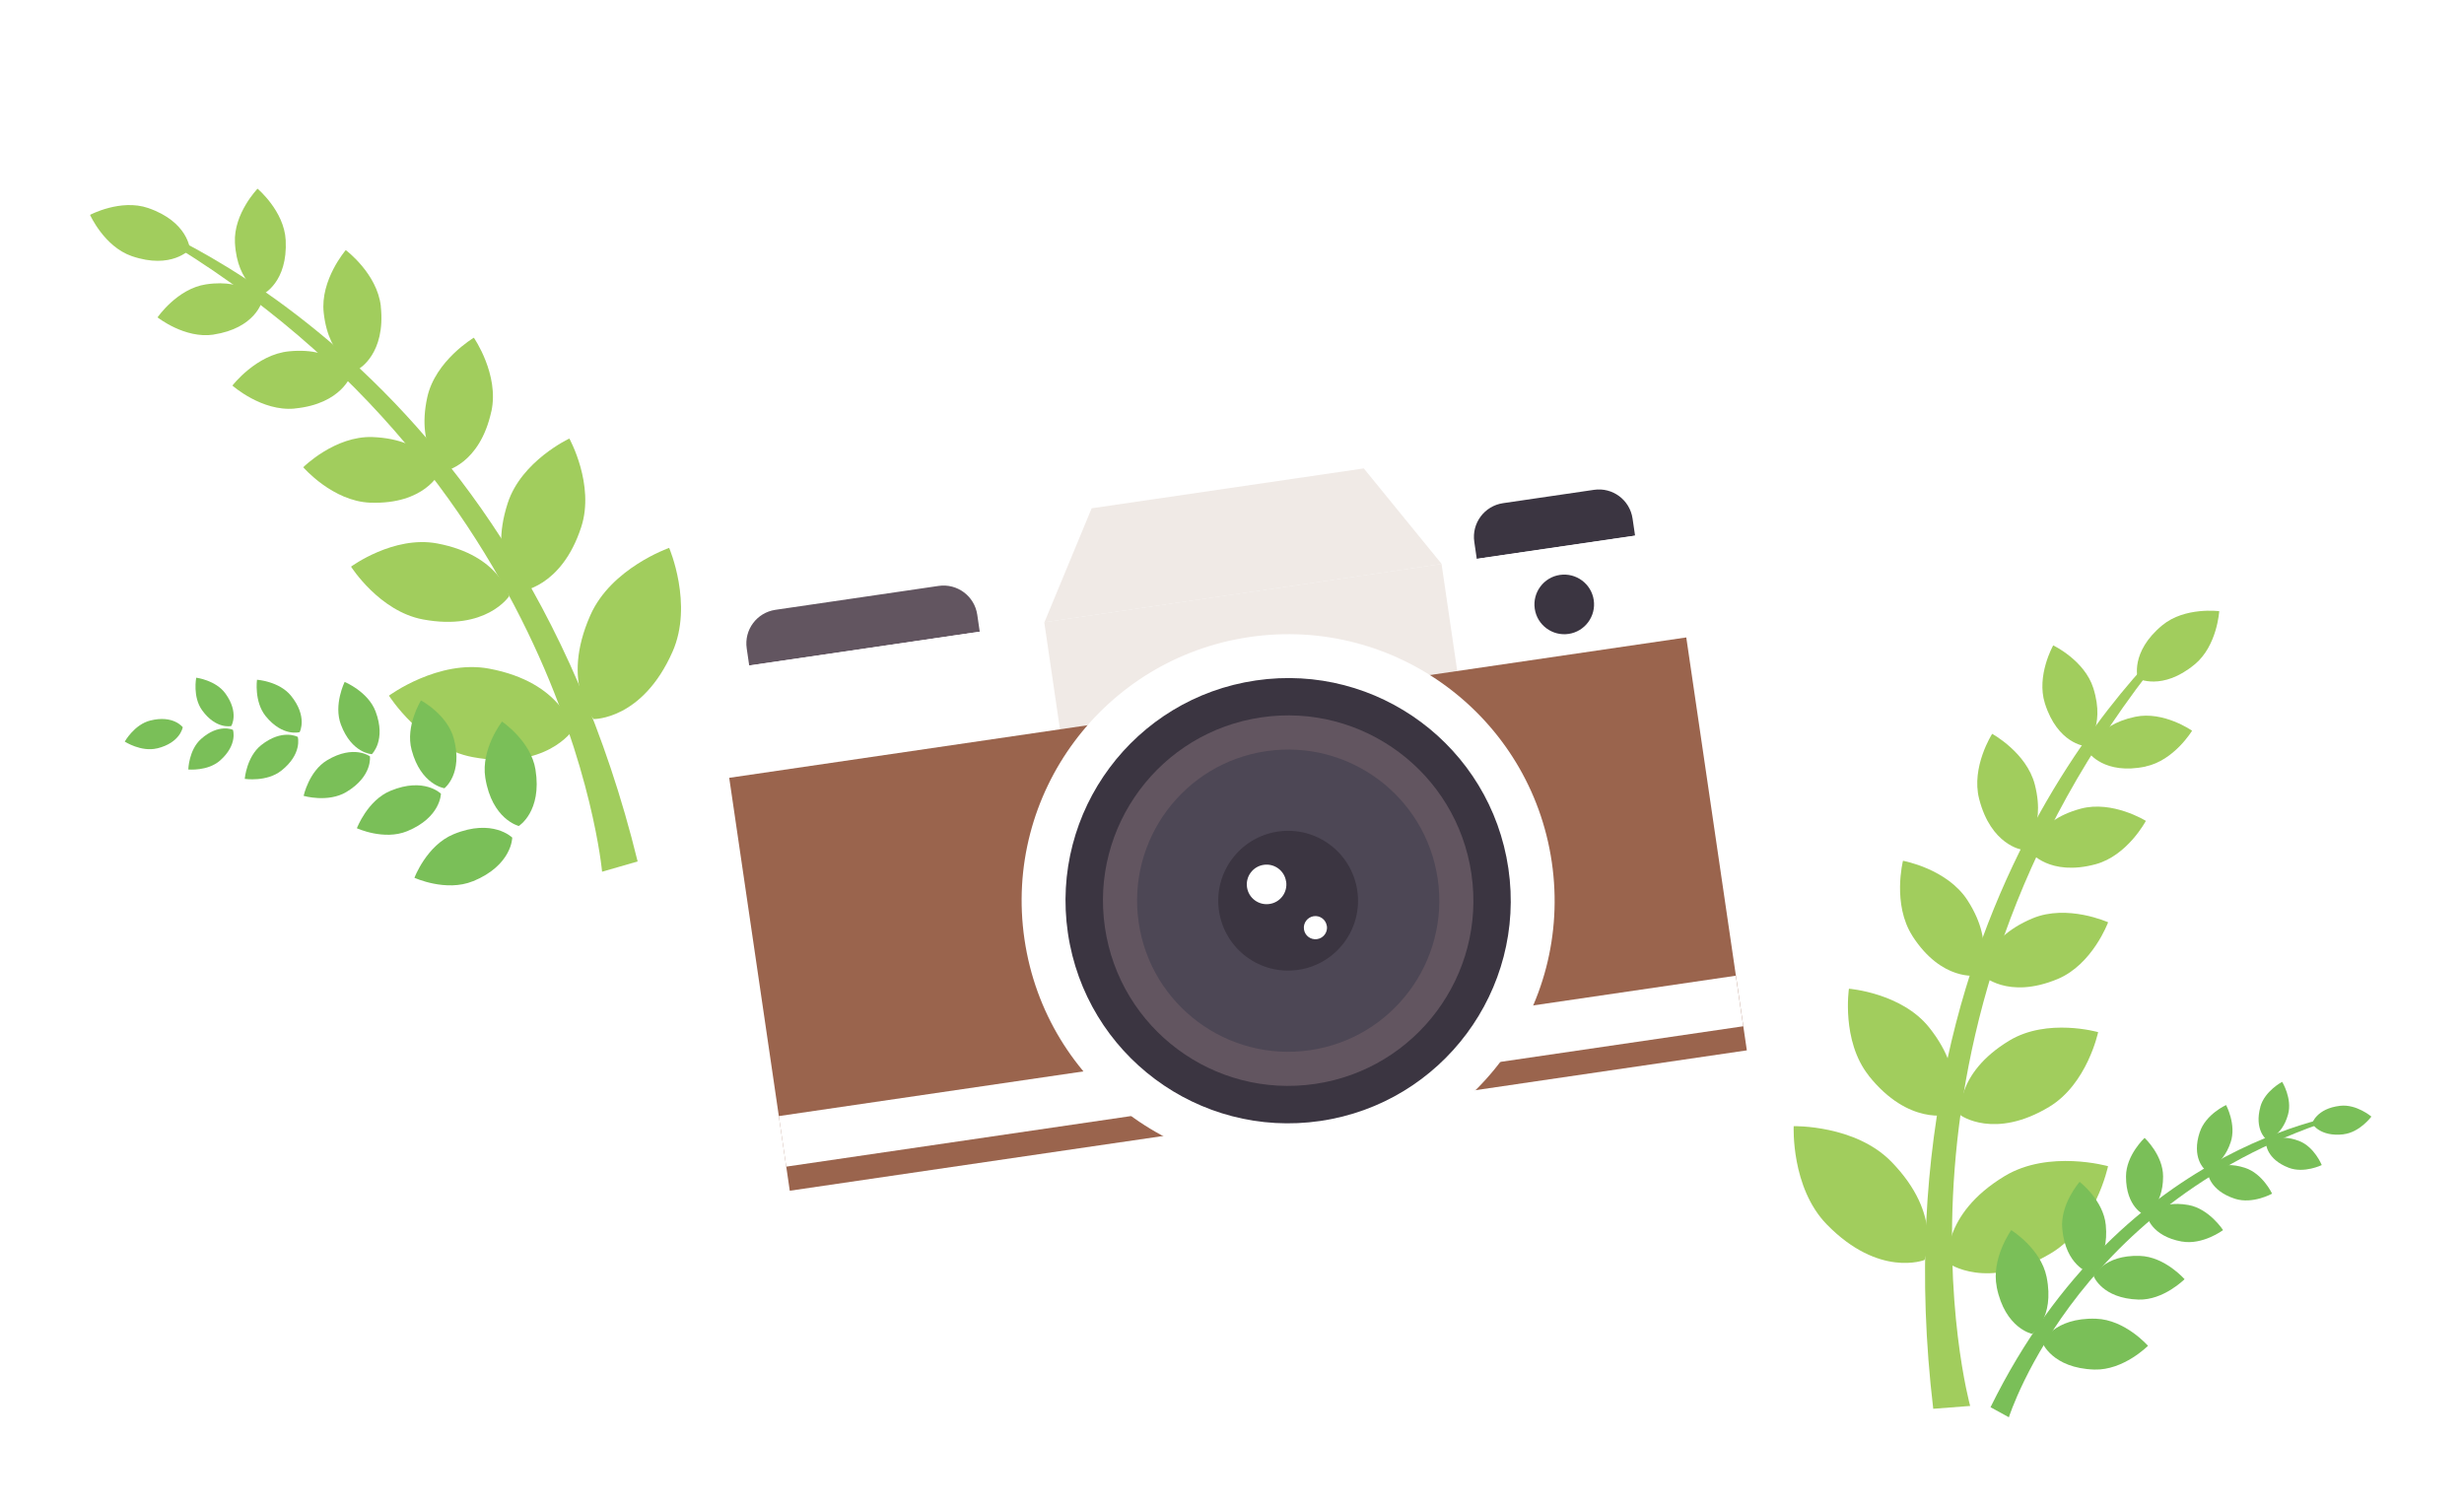 <svg width="276" height="169" viewBox="0 0 276 169" fill="none" xmlns="http://www.w3.org/2000/svg">
<g filter="url(#filter0_d_119_279)">
<path d="M109.744 70.761L109.465 68.849C109.157 66.766 107.227 65.327 105.141 65.628L86.856 68.306C84.773 68.614 83.334 70.544 83.642 72.627L83.921 74.54L109.748 70.752L109.744 70.761Z" fill="#625560"/>
<path d="M183.149 59.999L182.867 58.079C182.56 55.996 180.629 54.558 178.546 54.866L168.358 56.36C166.275 56.667 164.837 58.598 165.138 60.684L165.419 62.603L183.151 60.006L183.149 59.999Z" fill="#3B3541"/>
<path d="M79.924 75.129L88.469 133.381L195.671 117.656L187.127 59.405L79.924 75.129Z" fill="white"/>
<path d="M116.971 69.691L125.515 127.943L170.015 121.416L161.471 63.164L116.971 69.691Z" fill="#F0EAE6"/>
<path d="M152.762 52.467L122.28 56.933L116.989 69.699L161.488 63.172L152.762 52.467Z" fill="#F0EAE6"/>
<path d="M81.682 87.123L88.466 133.373L195.669 117.649L188.885 71.399L81.682 87.123Z" fill="#9A644D"/>
<path d="M87.234 125.012L88.065 130.675L195.268 114.951L194.437 109.288L87.234 125.012Z" fill="white"/>
<path d="M178.52 67.215C178.787 69.037 177.525 70.739 175.702 71.005C173.88 71.271 172.178 70.01 171.912 68.187C171.646 66.364 172.907 64.663 174.73 64.396C176.553 64.13 178.254 65.392 178.52 67.215Z" fill="#3B3541"/>
<path d="M173.82 96.558C176.211 112.87 164.93 128.028 148.617 130.419C132.304 132.81 117.146 121.529 114.755 105.216C112.364 88.903 123.646 73.745 139.958 71.354C156.271 68.963 171.429 80.245 173.82 96.558Z" fill="white"/>
<path d="M168.958 97.271C170.956 110.894 161.527 123.559 147.904 125.557C134.281 127.555 121.615 118.126 119.617 104.503C117.62 90.879 127.042 78.217 140.672 76.216C154.302 74.216 166.958 83.641 168.958 97.271Z" fill="#3B3541"/>
<path d="M164.819 97.875C166.483 109.212 158.634 119.748 147.303 121.409C135.966 123.073 125.427 115.233 123.767 103.886C122.103 92.549 129.952 82.013 141.283 80.352C152.62 78.689 163.162 86.535 164.819 97.875Z" fill="#625560"/>
<path d="M161.04 98.43C162.394 107.677 155.996 116.276 146.749 117.63C137.501 118.983 128.902 112.586 127.549 103.338C126.195 94.091 132.593 85.492 141.84 84.138C151.088 82.785 159.687 89.182 161.04 98.43Z" fill="#4D4755"/>
<path d="M152.032 99.75C152.662 104.029 149.704 108.002 145.424 108.632C141.145 109.261 137.172 106.303 136.543 102.024C135.914 97.745 138.872 93.771 143.151 93.142C147.423 92.516 151.403 95.471 152.032 99.75Z" fill="#3B3541"/>
<path d="M144.067 98.745C144.245 99.955 143.409 101.082 142.197 101.253C140.987 101.431 139.86 100.595 139.682 99.385C139.504 98.175 140.34 97.048 141.55 96.87C142.759 96.692 143.886 97.528 144.057 98.741L144.067 98.745Z" fill="white"/>
<path d="M148.63 103.72C148.734 104.43 148.246 105.085 147.529 105.191C146.819 105.295 146.164 104.807 146.061 104.097C145.957 103.387 146.445 102.732 147.152 102.622C147.862 102.518 148.517 103.006 148.621 103.716L148.63 103.72Z" fill="white"/>
<path d="M13.006 23.771C13.006 23.771 57.08 37.98 71.424 96.491L67.441 97.641C67.441 97.641 63.278 50.523 13.011 23.762L13.006 23.771Z" fill="#A1CD5D"/>
<path d="M52.937 84.8C61.174 86.344 64.161 81.773 64.161 81.773C64.161 81.773 63.026 76.432 54.791 74.895C49.103 73.829 43.567 77.921 43.567 77.921C43.567 77.921 47.248 83.734 52.937 84.8Z" fill="#A1CD5D"/>
<path d="M47.378 69.382C54.458 70.703 57.026 66.783 57.026 66.783C57.026 66.783 56.053 62.2 48.971 60.871C44.086 59.956 39.322 63.47 39.322 63.47C39.322 63.47 42.487 68.469 47.378 69.382Z" fill="#A1CD5D"/>
<path d="M41.47 56.302C47.582 56.534 49.246 52.922 49.246 52.922C49.246 52.922 47.858 49.194 41.743 48.955C37.525 48.793 33.967 52.335 33.967 52.335C33.967 52.335 37.246 56.142 41.463 56.305L41.47 56.302Z" fill="#A1CD5D"/>
<path d="M32.998 45.757C38.331 45.249 39.363 41.916 39.363 41.916C39.363 41.916 37.721 38.835 32.391 39.349C28.711 39.698 26.033 43.187 26.033 43.187C26.033 43.187 29.321 46.112 33.001 45.763L32.998 45.757Z" fill="#A1CD5D"/>
<path d="M23.911 37.475C28.592 36.764 29.336 33.776 29.336 33.776C29.336 33.776 27.739 31.143 23.065 31.852C19.838 32.343 17.647 35.549 17.647 35.549C17.647 35.549 20.69 37.964 23.92 37.48L23.911 37.475Z" fill="#A1CD5D"/>
<path d="M75.339 72.984C71.954 80.657 66.497 80.541 66.497 80.541C66.497 80.541 62.733 76.59 66.121 68.924C68.452 63.628 74.955 61.37 74.955 61.37C74.955 61.37 77.673 67.696 75.335 72.994L75.339 72.984Z" fill="#A1CD5D"/>
<path d="M65.107 59.026C62.886 65.874 58.206 66.254 58.206 66.254C58.206 66.254 54.645 63.201 56.873 56.349C58.411 51.618 63.774 49.121 63.774 49.121C63.774 49.121 66.645 54.294 65.107 59.026Z" fill="#A1CD5D"/>
<path d="M55.036 46.078C53.73 52.053 49.816 52.764 49.816 52.764C49.816 52.764 46.551 50.486 47.858 44.511C48.754 40.386 53.078 37.825 53.078 37.825C53.078 37.825 55.939 41.95 55.043 46.075L55.036 46.078Z" fill="#A1CD5D"/>
<path d="M42.653 34.321C43.227 39.643 40.179 41.327 40.179 41.327C40.179 41.327 36.831 40.34 36.258 35.018C35.856 31.344 38.732 28.012 38.732 28.012C38.732 28.012 42.258 30.644 42.66 34.318L42.653 34.321Z" fill="#A1CD5D"/>
<path d="M32.001 26.89C32.248 31.616 29.469 32.947 29.469 32.947C29.469 32.947 26.57 31.914 26.317 27.191C26.144 23.93 28.848 21.135 28.848 21.135C28.848 21.135 31.829 23.63 32.001 26.89Z" fill="#A1CD5D"/>
<path d="M14.753 28.685C19.224 30.225 21.272 27.922 21.272 27.922C21.272 27.922 21.081 24.851 16.607 23.304C13.52 22.236 10.088 24.067 10.088 24.067C10.088 24.067 11.666 27.617 14.753 28.685Z" fill="#A1CD5D"/>
<path d="M52.985 98.709C57.37 96.906 57.378 93.818 57.378 93.818C57.378 93.818 55.195 91.635 50.817 93.435C47.789 94.676 46.422 98.319 46.422 98.319C46.422 98.319 49.954 99.943 52.982 98.702L52.985 98.709Z" fill="#7ABF58"/>
<path d="M45.612 93.1C49.38 91.553 49.389 88.9 49.389 88.9C49.389 88.9 47.517 87.019 43.752 88.572C41.153 89.641 39.975 92.772 39.975 92.772C39.975 92.772 43.013 94.168 45.612 93.1Z" fill="#7ABF58"/>
<path d="M38.788 88.717C41.761 86.944 41.435 84.718 41.435 84.718C41.435 84.718 39.629 83.373 36.656 85.145C34.607 86.364 34.009 89.144 34.009 89.144C34.009 89.144 36.733 89.939 38.788 88.717Z" fill="#7ABF58"/>
<path d="M31.519 86.317C33.895 84.436 33.355 82.542 33.355 82.542C33.355 82.542 31.632 81.581 29.256 83.462C27.619 84.761 27.414 87.24 27.414 87.24C27.414 87.24 29.876 87.618 31.513 86.32L31.519 86.317Z" fill="#7ABF58"/>
<path d="M24.662 85.175C26.66 83.398 26.093 81.752 26.093 81.752C26.093 81.752 24.522 80.992 22.523 82.768C21.142 83.996 21.092 86.191 21.092 86.191C21.092 86.191 23.281 86.403 24.662 85.175Z" fill="#7ABF58"/>
<path d="M59.983 86.214C60.734 90.895 58.112 92.518 58.112 92.518C58.112 92.518 55.112 91.803 54.361 87.122C53.844 83.889 56.234 80.824 56.234 80.824C56.234 80.824 59.469 82.988 59.986 86.221L59.983 86.214Z" fill="#7ABF58"/>
<path d="M50.836 82.742C51.888 86.677 49.784 88.29 49.784 88.29C49.784 88.29 47.159 87.938 46.107 84.003C45.38 81.29 47.158 78.455 47.158 78.455C47.158 78.455 50.115 80.026 50.836 82.742Z" fill="#7ABF58"/>
<path d="M42.072 79.693C43.287 82.93 41.653 84.473 41.653 84.473C41.653 84.473 39.401 84.398 38.186 81.161C37.344 78.929 38.605 76.381 38.605 76.381C38.605 76.381 41.23 77.461 42.072 79.693Z" fill="#7ABF58"/>
<path d="M32.589 77.922C34.498 80.271 33.566 82.006 33.566 82.006C33.566 82.006 31.68 82.567 29.764 80.221C28.448 78.599 28.787 76.137 28.787 76.137C28.787 76.137 31.265 76.303 32.589 77.922Z" fill="#7ABF58"/>
<path d="M25.244 77.672C26.819 79.839 25.904 81.322 25.904 81.322C25.904 81.322 24.208 81.727 22.64 79.558C21.557 78.063 21.979 75.908 21.979 75.908C21.979 75.908 24.16 76.178 25.244 77.672Z" fill="#7ABF58"/>
<path d="M17.61 83.826C20.207 83.185 20.47 81.458 20.47 81.458C20.47 81.458 19.432 80.057 16.837 80.704C15.046 81.148 13.974 83.066 13.974 83.066C13.974 83.066 15.816 84.263 17.607 83.82L17.61 83.826Z" fill="#7ABF58"/>
<path d="M245.743 69.204C245.743 69.204 209.457 97.968 216.548 157.797L220.684 157.479C220.684 157.479 208.055 111.89 245.743 69.204Z" fill="#A1CD5D"/>
<path d="M229.761 140.36C222.589 144.691 218.19 141.461 218.19 141.461C218.19 141.461 217.379 136.061 224.551 131.73C229.503 128.742 236.129 130.626 236.129 130.626C236.129 130.626 234.717 137.363 229.768 140.357L229.761 140.36Z" fill="#A1CD5D"/>
<path d="M229.553 123.969C223.385 127.69 219.604 124.916 219.604 124.916C219.604 124.916 218.909 120.276 225.07 116.557C229.326 113.983 235.019 115.609 235.019 115.609C235.019 115.609 233.805 121.404 229.546 123.971L229.553 123.969Z" fill="#A1CD5D"/>
<path d="M230.503 109.65C224.864 112.013 222.03 109.213 222.03 109.213C222.03 109.213 222.019 105.232 227.665 102.867C231.558 101.238 236.137 103.304 236.137 103.304C236.137 103.304 234.4 108.012 230.503 109.65Z" fill="#A1CD5D"/>
<path d="M234.741 96.802C229.567 98.195 227.437 95.436 227.437 95.436C227.437 95.436 227.89 91.98 233.062 90.58C236.63 89.62 240.366 91.946 240.366 91.946C240.366 91.946 238.307 95.835 234.741 96.802Z" fill="#A1CD5D"/>
<path d="M240.338 85.859C235.708 86.835 233.966 84.293 233.966 84.293C233.966 84.293 234.536 81.264 239.166 80.288C242.359 79.613 245.542 81.845 245.542 81.845C245.542 81.845 243.535 85.175 240.342 85.85L240.338 85.859Z" fill="#A1CD5D"/>
<path d="M204.635 137.159C210.495 143.155 215.566 141.132 215.566 141.132C215.566 141.132 217.707 136.111 211.848 130.115C207.803 125.975 200.917 126.142 200.917 126.142C200.917 126.142 200.59 133.02 204.635 137.159Z" fill="#A1CD5D"/>
<path d="M209.323 120.492C213.81 126.123 218.323 124.838 218.323 124.838C218.323 124.838 220.587 120.732 216.098 115.094C213.001 111.207 207.105 110.746 207.105 110.746C207.105 110.746 206.23 116.595 209.327 120.482L209.323 120.492Z" fill="#A1CD5D"/>
<path d="M214.211 104.835C217.527 109.972 221.45 109.265 221.45 109.265C221.45 109.265 223.706 105.985 220.391 100.848C218.102 97.299 213.159 96.416 213.159 96.416C213.159 96.416 211.929 101.284 214.218 104.833L214.211 104.835Z" fill="#A1CD5D"/>
<path d="M221.689 89.482C223.015 94.667 226.468 95.169 226.468 95.169C226.468 95.169 229.256 93.076 227.928 87.883C227.008 84.298 223.149 82.196 223.149 82.196C223.149 82.196 220.77 85.897 221.689 89.482Z" fill="#A1CD5D"/>
<path d="M229.055 78.785C230.481 83.297 233.548 83.567 233.548 83.567C233.548 83.567 235.906 81.583 234.479 77.071C233.495 73.955 229.986 72.289 229.986 72.289C229.986 72.289 228.071 75.669 229.055 78.785Z" fill="#A1CD5D"/>
<path d="M245.831 74.421C242.187 77.436 239.457 75.995 239.457 75.995C239.457 75.995 238.557 73.05 242.208 70.032C244.725 67.952 248.582 68.458 248.582 68.458C248.582 68.458 248.355 72.338 245.838 74.418L245.831 74.421Z" fill="#A1CD5D"/>
<path d="M264.061 124.559C264.061 124.559 237.998 127.051 222.964 157.622L225.022 158.748C225.022 158.748 233.049 133.233 264.064 124.566L264.061 124.559Z" fill="#7ABF58"/>
<path d="M234.595 153.404C229.859 153.252 228.764 150.371 228.764 150.371C228.764 150.371 230.037 147.557 234.773 147.709C238.041 147.811 240.604 150.743 240.604 150.743C240.604 150.743 237.863 153.506 234.595 153.404Z" fill="#7ABF58"/>
<path d="M239.534 145.565C235.465 145.438 234.522 142.954 234.522 142.954C234.522 142.954 235.614 140.537 239.686 140.672C242.497 140.759 244.699 143.283 244.699 143.283C244.699 143.283 242.339 145.656 239.534 145.565Z" fill="#7ABF58"/>
<path d="M244.387 139.066C240.983 138.45 240.504 136.254 240.504 136.254C240.504 136.254 241.722 134.364 245.129 134.971C247.475 135.396 249.013 137.784 249.013 137.784C249.013 137.784 246.737 139.482 244.394 139.063L244.387 139.066Z" fill="#7ABF58"/>
<path d="M250.346 134.274C247.465 133.344 247.299 131.378 247.299 131.378C247.299 131.378 248.577 129.875 251.458 130.805C253.448 131.445 254.505 133.701 254.505 133.701C254.505 133.701 252.335 134.913 250.346 134.274Z" fill="#7ABF58"/>
<path d="M256.368 130.8C253.871 129.843 253.826 128.097 253.826 128.097C253.826 128.097 255.028 126.839 257.525 127.796C259.246 128.457 260.067 130.499 260.067 130.499C260.067 130.499 258.089 131.461 256.368 130.8Z" fill="#7ABF58"/>
<path d="M223.656 144.159C224.591 148.806 227.624 149.405 227.624 149.405C227.624 149.405 230.182 147.681 229.247 143.034C228.599 139.831 225.285 137.786 225.285 137.786C225.285 137.786 223.015 140.953 223.663 144.156L223.656 144.159Z" fill="#7ABF58"/>
<path d="M231.006 137.692C231.403 141.748 233.935 142.518 233.935 142.518C233.935 142.518 236.272 141.269 235.875 137.213C235.603 134.412 232.944 132.381 232.944 132.381C232.944 132.381 230.727 134.894 231.003 137.685L231.006 137.692Z" fill="#7ABF58"/>
<path d="M238.14 131.771C238.131 135.231 240.211 136.095 240.211 136.095C240.211 136.095 242.293 135.234 242.295 131.777C242.298 129.387 240.224 127.453 240.224 127.453C240.224 127.453 238.144 129.381 238.14 131.771Z" fill="#7ABF58"/>
<path d="M246.409 126.785C245.444 129.656 246.929 130.95 246.929 130.95C246.929 130.95 248.899 130.814 249.864 127.942C250.53 125.958 249.351 123.775 249.351 123.775C249.351 123.775 247.081 124.798 246.416 126.782L246.409 126.785Z" fill="#7ABF58"/>
<path d="M253.194 123.969C252.483 126.549 253.855 127.619 253.855 127.619C253.855 127.619 255.578 127.401 256.292 124.828C256.786 123.047 255.631 121.178 255.631 121.178C255.631 121.178 253.682 122.192 253.187 123.972L253.194 123.969Z" fill="#7ABF58"/>
<path d="M262.495 127.056C259.835 127.366 258.985 125.841 258.985 125.841C258.985 125.841 259.467 124.168 262.12 123.861C263.955 123.645 265.627 125.069 265.627 125.069C265.627 125.069 264.323 126.842 262.492 127.049L262.495 127.056Z" fill="#7ABF58"/>
<path d="M144.308 24.222L141.578 48.256L143.845 47.345L145.802 24.673L144.308 24.222Z" fill="white"/>
<path d="M109.647 47.31L117.36 59.489L118.981 57.856L111.424 46.595L109.647 47.31Z" fill="white"/>
<path d="M174.797 13.046C175.361 14.449 175.261 14.338 175.057 14.421C174.853 14.503 174.857 14.651 174.293 13.249C173.729 11.846 173.388 10.663 173.524 10.608C173.66 10.553 174.233 11.643 174.797 13.046Z" fill="white"/>
<path d="M178.911 23.279C178.347 21.877 178.352 22.025 178.148 22.107C177.943 22.189 177.844 22.079 178.407 23.482C178.971 24.884 179.544 25.975 179.681 25.92C179.817 25.865 179.475 24.682 178.911 23.279Z" fill="white"/>
<path d="M173.124 13.98C174.138 15.106 174.006 15.033 173.836 15.181C173.666 15.328 173.73 15.468 172.715 14.342C171.701 13.215 170.976 12.218 171.089 12.125C171.199 12.025 172.109 12.853 173.117 13.983L173.124 13.98Z" fill="white"/>
<path d="M180.489 22.186C179.474 21.06 179.539 21.2 179.368 21.348C179.198 21.495 179.076 21.426 180.081 22.548C181.095 23.675 181.999 24.506 182.109 24.406C182.219 24.306 181.487 23.311 180.482 22.189L180.489 22.186Z" fill="white"/>
<path d="M171.87 15.425C173.208 16.137 173.055 16.111 172.953 16.31C172.852 16.509 172.949 16.613 171.617 15.899C170.279 15.187 169.259 14.498 169.325 14.368C169.399 14.236 170.536 14.704 171.867 15.418L171.87 15.425Z" fill="white"/>
<path d="M181.601 20.624C180.263 19.912 180.369 20.02 180.258 20.215C180.156 20.414 180.003 20.389 181.341 21.1C182.679 21.812 183.817 22.28 183.883 22.15C183.956 22.018 182.929 21.332 181.591 20.62L181.601 20.624Z" fill="white"/>
<path d="M171.184 17.22C172.684 17.431 172.537 17.459 172.506 17.677C172.475 17.895 172.607 17.968 171.111 17.747C169.61 17.536 168.416 17.241 168.435 17.091C168.454 16.941 169.687 16.999 171.188 17.21L171.184 17.22Z" fill="white"/>
<path d="M182.107 18.775C180.606 18.564 180.743 18.628 180.712 18.846C180.681 19.064 180.534 19.092 182.027 19.305C183.528 19.517 184.759 19.568 184.78 19.425C184.799 19.275 183.605 18.98 182.104 18.768L182.107 18.775Z" fill="white"/>
<path d="M171.156 19.137C172.636 18.826 172.508 18.902 172.556 19.119C172.605 19.337 172.745 19.352 171.267 19.67C169.786 19.98 168.56 20.117 168.533 19.97C168.498 19.826 169.678 19.454 171.158 19.144L171.156 19.137Z" fill="white"/>
<path d="M181.947 16.862C180.466 17.173 180.616 17.192 180.657 17.413C180.705 17.63 180.577 17.706 182.058 17.395C183.539 17.084 184.718 16.713 184.684 16.569C184.656 16.421 183.43 16.558 181.949 16.869L181.947 16.862Z" fill="white"/>
<path d="M171.782 20.95C173.065 20.149 172.97 20.266 173.093 20.454C173.209 20.645 173.354 20.61 172.07 21.411C170.786 22.212 169.678 22.76 169.603 22.632C169.521 22.507 170.501 21.757 171.784 20.956L171.782 20.95Z" fill="white"/>
<path d="M181.144 15.121C179.86 15.922 180.005 15.887 180.121 16.078C180.237 16.269 180.149 16.383 181.432 15.582C182.716 14.781 183.695 14.032 183.613 13.906C183.531 13.781 182.43 14.327 181.146 15.128L181.144 15.121Z" fill="white"/>
<path d="M172.99 22.441C173.927 21.25 173.873 21.39 174.046 21.526C174.219 21.662 174.345 21.58 173.408 22.771C172.471 23.963 171.618 24.851 171.504 24.763C171.386 24.668 172.044 23.628 172.981 22.437L172.99 22.441Z" fill="white"/>
<path d="M179.796 13.757C178.86 14.948 178.985 14.866 179.165 14.999C179.338 15.135 179.293 15.28 180.221 14.084C181.157 12.893 181.815 11.853 181.698 11.758C181.58 11.663 180.73 12.559 179.794 13.75L179.796 13.757Z" fill="white"/>
<path d="M174.635 23.425C175.108 21.985 175.106 22.136 175.315 22.203C175.526 22.276 175.618 22.151 175.145 23.591C174.672 25.031 174.176 26.156 174.038 26.109C173.893 26.064 174.16 24.858 174.633 23.418L174.635 23.425Z" fill="white"/>
<path d="M178.059 12.937C177.586 14.377 177.678 14.252 177.89 14.326C178.101 14.399 178.103 14.54 178.575 13.101C179.048 11.661 179.308 10.457 179.17 10.41C179.026 10.365 178.529 11.49 178.063 12.927L178.059 12.937Z" fill="white"/>
<path d="M176.519 23.782C176.465 22.27 176.522 22.413 176.747 22.401C176.972 22.39 177.013 22.255 177.065 23.761C177.119 25.273 177.035 26.501 176.887 26.506C176.738 26.51 176.571 25.288 176.526 23.78L176.519 23.782Z" fill="white"/>
<path d="M176.154 12.762C176.201 14.277 176.246 14.132 176.471 14.121C176.696 14.11 176.746 14.255 176.699 12.74C176.644 11.228 176.484 10.003 176.338 10.014C176.189 10.018 176.106 11.246 176.16 12.759L176.154 12.762Z" fill="white"/>
<path d="M170.02 36.828C171.184 38.132 169.82 40.049 168.21 39.802C166.798 39.595 166.704 37.473 167.582 36.685C168.292 36.052 169.383 36.111 170.024 36.819L170.02 36.828Z" fill="white"/>
<path d="M35.496 97.642C36.66 98.945 35.296 100.862 33.686 100.616C32.274 100.408 32.18 98.287 33.057 97.499C33.768 96.865 34.859 96.925 35.5 97.632L35.496 97.642Z" fill="white"/>
<path d="M27.114 59.093C28.279 60.396 26.914 62.313 25.304 62.067C23.892 61.859 23.798 59.738 24.676 58.95C25.386 58.316 26.477 58.376 27.118 59.083L27.114 59.093Z" fill="white"/>
<path d="M181.589 45.48C182.648 44.73 183.216 43.702 183.216 43.702C183.216 43.702 182.098 43.361 180.812 43.546C180.062 42.487 179.035 41.919 179.035 41.919C179.035 41.919 178.693 43.037 178.878 44.323C177.82 45.073 177.252 46.1 177.252 46.1C177.252 46.1 178.37 46.442 179.656 46.257C180.406 47.316 181.433 47.884 181.433 47.884C181.433 47.884 181.774 46.766 181.589 45.48Z" fill="white"/>
<path d="M102.938 56.413C103.997 55.663 104.565 54.636 104.565 54.636C104.565 54.636 103.447 54.295 102.161 54.48C101.411 53.421 100.384 52.853 100.384 52.853C100.384 52.853 100.042 53.971 100.227 55.257C99.169 56.007 98.601 57.035 98.601 57.035C98.601 57.035 99.719 57.376 101.005 57.191C101.755 58.25 102.782 58.818 102.782 58.818C102.782 58.818 103.123 57.7 102.938 56.413Z" fill="white"/>
<path d="M176.923 34.464C177.556 34.011 177.895 33.401 177.895 33.401C177.895 33.401 177.227 33.194 176.458 33.306C176.005 32.673 175.394 32.334 175.394 32.334C175.394 32.334 175.188 33.002 175.3 33.772C174.667 34.224 174.328 34.835 174.328 34.835C174.328 34.835 174.996 35.041 175.766 34.929C176.218 35.562 176.829 35.902 176.829 35.902C176.829 35.902 177.035 35.233 176.923 34.464Z" fill="white"/>
<path d="M189.663 34.087C190.296 33.634 190.636 33.023 190.636 33.023C190.636 33.023 189.968 32.817 189.198 32.929C188.746 32.296 188.135 31.957 188.135 31.957C188.135 31.957 187.929 32.625 188.04 33.395C187.408 33.847 187.068 34.458 187.068 34.458C187.068 34.458 187.736 34.664 188.506 34.552C188.958 35.185 189.569 35.524 189.569 35.524C189.569 35.524 189.775 34.856 189.663 34.087Z" fill="white"/>
<path d="M92.743 53.284C93.376 52.832 93.715 52.221 93.715 52.221C93.715 52.221 93.047 52.015 92.277 52.127C91.825 51.494 91.214 51.154 91.214 51.154C91.214 51.154 91.008 51.822 91.12 52.592C90.487 53.044 90.147 53.655 90.147 53.655C90.147 53.655 90.816 53.861 91.585 53.749C92.037 54.382 92.648 54.722 92.648 54.722C92.648 54.722 92.855 54.054 92.743 53.284Z" fill="white"/>
</g>
<defs>
<filter id="filter0_d_119_279" x="0.088" y="0.014" width="275.539" height="168.734" filterUnits="userSpaceOnUse" color-interpolation-filters="sRGB">
<feFlood flood-opacity="0" result="BackgroundImageFix"/>
<feColorMatrix in="SourceAlpha" type="matrix" values="0 0 0 0 0 0 0 0 0 0 0 0 0 0 0 0 0 0 127 0" result="hardAlpha"/>
<feOffset/>
<feGaussianBlur stdDeviation="5"/>
<feComposite in2="hardAlpha" operator="out"/>
<feColorMatrix type="matrix" values="0 0 0 0 0 0 0 0 0 0 0 0 0 0 0 0 0 0 0.1 0"/>
<feBlend mode="normal" in2="BackgroundImageFix" result="effect1_dropShadow_119_279"/>
<feBlend mode="normal" in="SourceGraphic" in2="effect1_dropShadow_119_279" result="shape"/>
</filter>
</defs>
</svg>
